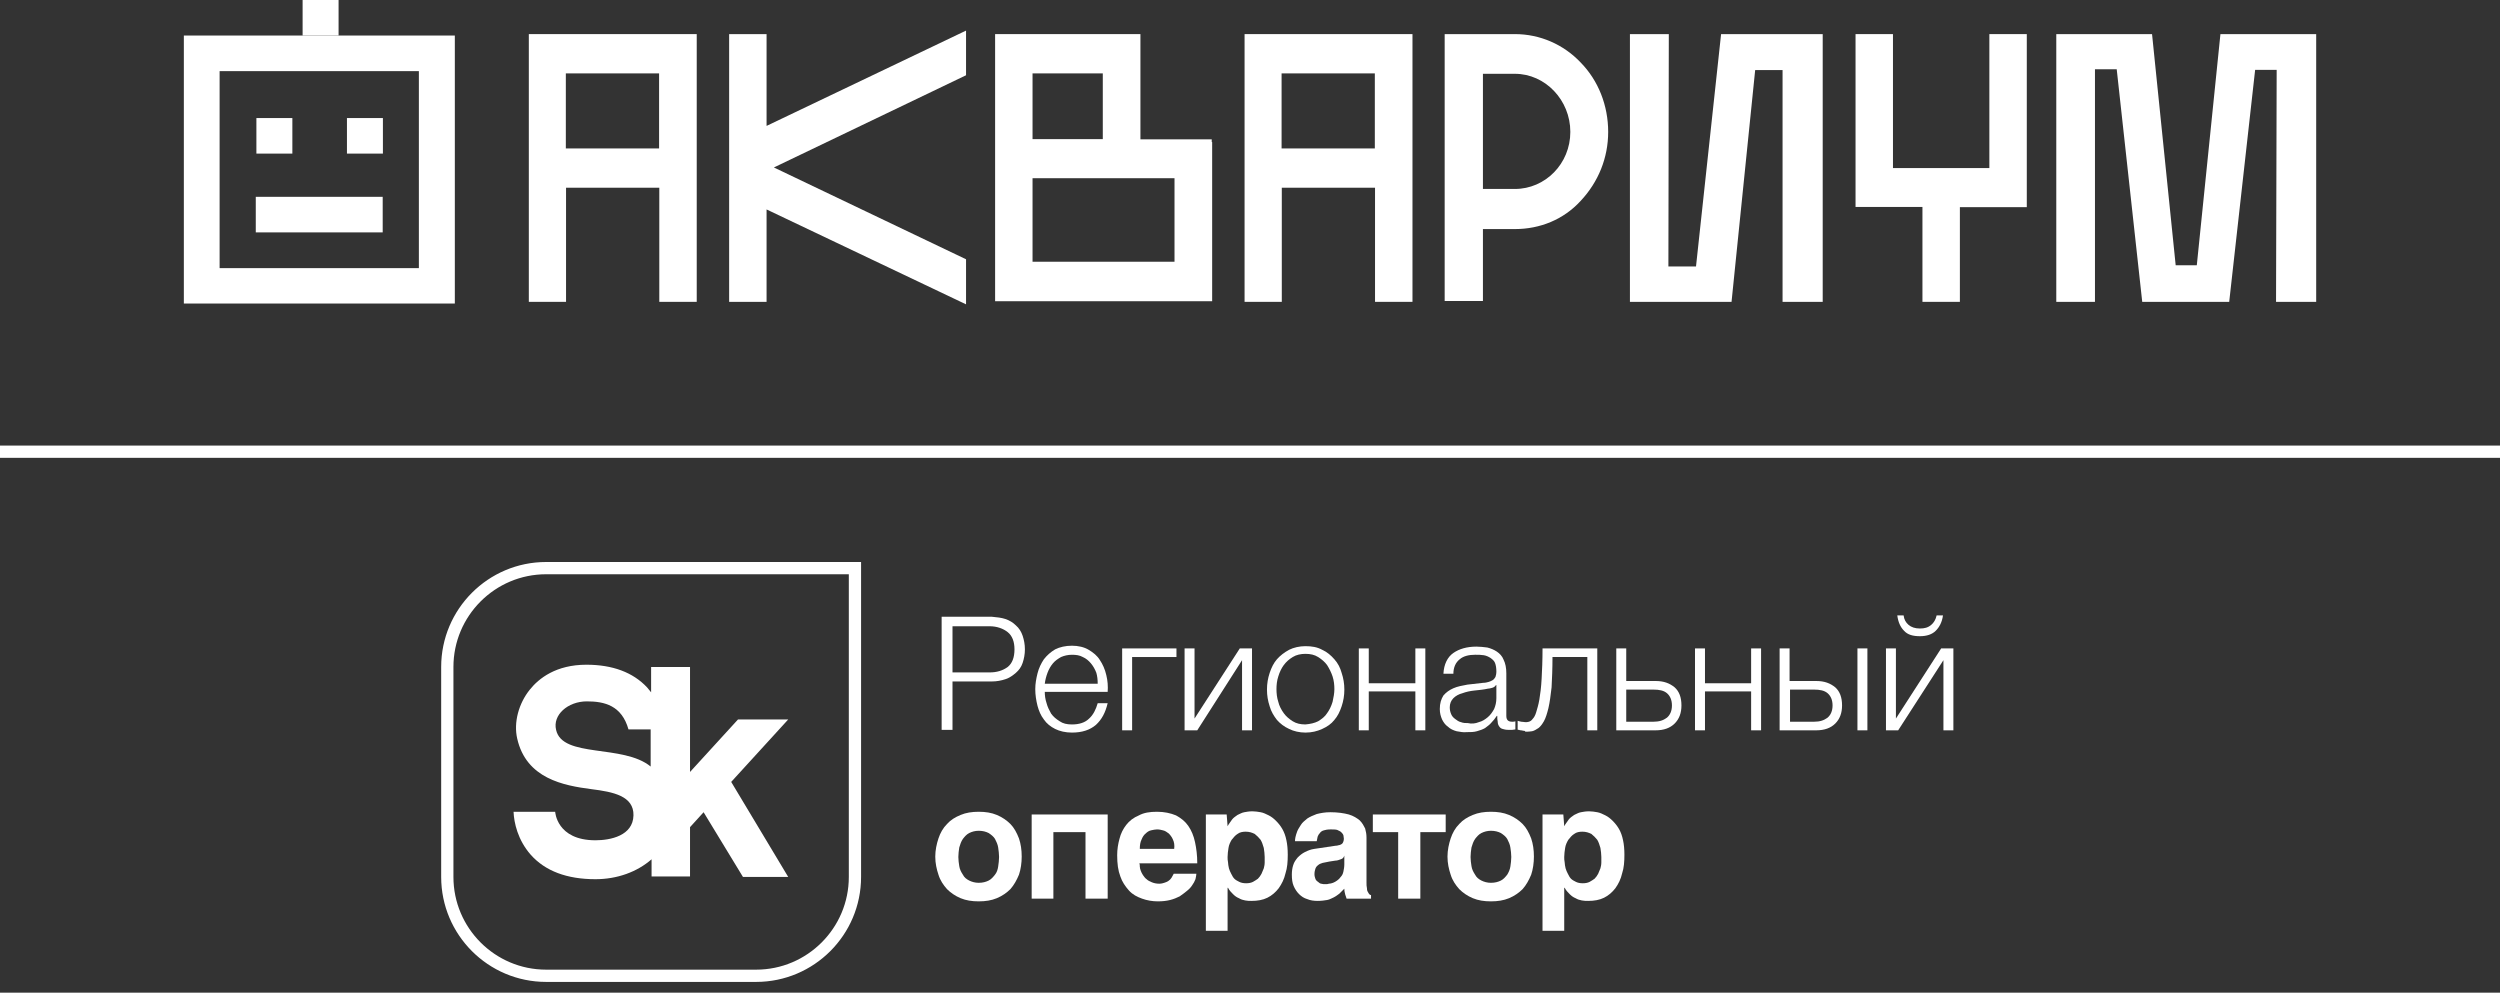 <?xml version="1.0" encoding="UTF-8"?> <svg xmlns="http://www.w3.org/2000/svg" width="204" height="81" viewBox="0 0 204 81" fill="none"><rect x="0" y="0" width="204" height="81" fill="#333333" stroke="none"/><path d="M43.152 24.631V2.783H56.853V24.631H53.799V15.318H46.189V24.631H43.152ZM46.172 12.113H53.782V5.989H46.172V12.113Z" fill="white"></path><path d="M78.829 6.141L63.149 13.665L78.829 21.156V24.834L62.552 17.09V24.631H59.498V2.784H62.552V10.274L78.829 2.497V6.141Z" fill="white"></path><path d="M81.201 24.58V2.783H93.059V11.37H98.878V11.59H98.912V24.58H81.201ZM89.988 5.989H84.255V11.353H89.988V5.989ZM95.84 21.358V14.542H84.255V21.358H95.84Z" fill="white"></path><path d="M101.557 24.631V2.783H115.258V24.631H112.203V15.318H104.594V24.631H101.557ZM104.577 12.113H112.186V5.989H104.577V12.113Z" fill="white"></path><path d="M128.992 5.111C130.425 6.579 131.227 8.604 131.227 10.763C131.227 12.889 130.425 14.846 128.992 16.381C127.593 17.916 125.665 18.692 123.618 18.692H121.007V24.563H117.885V2.783H123.618C125.665 2.783 127.593 3.627 128.992 5.111ZM128.139 10.763C128.139 8.165 126.092 6.022 123.618 6.022H121.007V15.419H123.618C126.092 15.419 128.139 13.361 128.139 10.763Z" fill="white"></path><path d="M136.175 2.783L136.141 21.746H138.394L140.441 2.783H148.733V24.631H145.457V5.719H143.222L141.294 24.631H133.002V2.783H136.175Z" fill="white"></path><path d="M151.412 2.783H154.466V13.715H162.332V2.783H165.386V16.904H159.926V24.631H156.872V16.887H151.412V2.783Z" fill="white"></path><path d="M172.724 5.651H170.949V24.631H167.793V2.783H175.607L177.535 21.644H179.259L181.187 2.783H189.001V24.631H185.725L185.776 5.702H184.019L181.903 24.631H174.806L172.724 5.651Z" fill="white"></path><path d="M15.002 2.902C15.002 10.19 15.002 17.478 15.002 24.766C15.36 24.766 15.719 24.766 16.077 24.766C16.691 24.766 17.305 24.766 17.937 24.766C23.652 24.766 28.532 24.766 34.197 24.766C34.999 24.766 35.818 24.766 36.62 24.766C36.79 24.766 36.961 24.766 37.114 24.766C37.114 17.478 37.114 10.19 37.114 2.902C36.927 2.902 36.739 2.902 36.551 2.902C29.181 2.902 22.373 2.902 15.002 2.902ZM17.92 21.881C17.92 16.517 17.92 11.169 17.92 5.804C24.164 5.804 28.396 5.804 34.18 5.804C34.18 11.169 34.18 16.517 34.18 21.881C28.583 21.881 23.601 21.881 17.92 21.881Z" fill="white"></path><path d="M23.857 9.633H20.922V12.534H23.857V9.633Z" fill="white"></path><path d="M31.245 9.633H28.311V12.534H31.245V9.633Z" fill="white"></path><path d="M31.228 16.061H20.871V18.963H31.228V16.061Z" fill="white"></path><path d="M27.628 0H24.693V2.902H27.628V0Z" fill="white"></path><path d="M204 36.859H0" stroke="white"></path><path d="M36.5 54.425C36.5 49.975 40.116 46.359 44.566 46.359H69.764V71.558C69.764 76.007 66.148 79.624 61.698 79.624H44.566C40.116 79.624 36.5 76.007 36.5 71.558V54.425Z" stroke="white"></path><path d="M45.377 59.558C45.082 58.34 46.337 57.232 47.888 57.232C49.328 57.232 50.731 57.564 51.285 59.521H53.094V62.549C50.842 60.703 45.894 61.884 45.377 59.558ZM64.318 58.709H60.22L56.306 62.992V54.426H53.131V56.493C53.02 56.346 52.909 56.235 52.798 56.087C51.654 54.869 49.992 54.241 47.851 54.241C45.377 54.241 43.974 55.349 43.235 56.272C42.312 57.416 41.906 58.967 42.202 60.26C42.94 63.546 46.005 64.1 48.257 64.395C50.029 64.616 51.728 64.949 51.691 66.536C51.654 68.198 49.808 68.567 48.589 68.567C45.414 68.567 45.303 66.241 45.303 66.241H41.906C41.943 67.127 42.239 68.53 43.309 69.749C44.491 71.078 46.263 71.743 48.589 71.743C50.361 71.743 51.986 71.152 53.168 70.118V71.521H56.306V67.496L57.414 66.278L60.626 71.558H64.318L59.666 63.804L64.318 58.709Z" fill="white"></path><path d="M78.275 70.671C78.312 70.929 78.423 71.151 78.571 71.373C78.681 71.594 78.866 71.742 79.088 71.853C79.309 71.963 79.568 72.037 79.863 72.037C80.195 72.037 80.454 71.963 80.675 71.853C80.897 71.742 81.044 71.557 81.192 71.373C81.34 71.188 81.414 70.966 81.451 70.708C81.487 70.449 81.524 70.191 81.524 69.933C81.524 69.674 81.487 69.416 81.451 69.157C81.414 68.899 81.303 68.677 81.192 68.456C81.081 68.271 80.897 68.123 80.675 67.976C80.454 67.865 80.195 67.791 79.863 67.791C79.568 67.791 79.309 67.865 79.088 67.976C78.866 68.086 78.718 68.271 78.571 68.456C78.423 68.677 78.349 68.899 78.275 69.157C78.238 69.416 78.201 69.674 78.201 69.933C78.201 70.191 78.238 70.412 78.275 70.671ZM76.577 68.419C76.724 67.976 76.946 67.57 77.278 67.237C77.574 66.905 77.943 66.683 78.386 66.499C78.829 66.314 79.309 66.24 79.863 66.24C80.417 66.24 80.897 66.314 81.34 66.499C81.783 66.683 82.152 66.942 82.447 67.237C82.743 67.532 82.964 67.939 83.149 68.419C83.297 68.862 83.371 69.342 83.371 69.896C83.371 70.412 83.297 70.929 83.149 71.373C82.964 71.816 82.743 72.222 82.447 72.554C82.152 72.849 81.783 73.108 81.34 73.293C80.897 73.477 80.417 73.551 79.863 73.551C79.309 73.551 78.829 73.477 78.386 73.293C77.943 73.108 77.574 72.849 77.278 72.554C76.983 72.222 76.724 71.853 76.577 71.373C76.429 70.929 76.318 70.449 76.318 69.896C76.318 69.379 76.429 68.862 76.577 68.419Z" fill="white"></path><path d="M88.577 73.329V67.902H85.956V73.329H84.184V66.462H90.387V73.329H88.577Z" fill="white"></path><path d="M95.704 68.493C95.63 68.308 95.482 68.123 95.371 68.013C95.224 67.902 95.076 67.791 94.891 67.754C94.744 67.717 94.596 67.68 94.411 67.68C94.264 67.68 94.116 67.717 93.931 67.754C93.747 67.791 93.599 67.902 93.488 68.013C93.341 68.123 93.23 68.308 93.156 68.493C93.045 68.714 93.008 68.972 93.008 69.268H95.814C95.851 68.972 95.814 68.714 95.704 68.493ZM93.008 70.708C93.008 70.819 93.045 70.929 93.082 71.04C93.119 71.151 93.193 71.299 93.267 71.409C93.341 71.52 93.451 71.668 93.562 71.742C93.673 71.853 93.821 71.926 94.005 72C94.19 72.074 94.374 72.111 94.633 72.111C94.744 72.111 94.891 72.074 95.002 72.037C95.113 72 95.224 71.963 95.334 71.889C95.445 71.816 95.519 71.742 95.593 71.631C95.667 71.52 95.704 71.409 95.777 71.299H97.624C97.624 71.409 97.587 71.557 97.55 71.742C97.476 71.926 97.402 72.074 97.291 72.222C97.18 72.406 97.033 72.554 96.848 72.702C96.664 72.849 96.479 72.997 96.257 73.145C96.036 73.255 95.777 73.366 95.482 73.44C95.187 73.514 94.854 73.551 94.485 73.551C94.042 73.551 93.599 73.477 93.193 73.329C92.787 73.182 92.417 72.997 92.122 72.665C91.827 72.332 91.568 71.963 91.421 71.52C91.236 71.04 91.162 70.486 91.162 69.785C91.162 69.305 91.236 68.862 91.347 68.456C91.457 68.013 91.642 67.643 91.901 67.311C92.159 66.979 92.491 66.72 92.934 66.536C93.341 66.314 93.821 66.24 94.411 66.24C95.002 66.24 95.519 66.351 95.962 66.536C96.368 66.757 96.7 67.016 96.959 67.385C97.217 67.754 97.402 68.197 97.513 68.714C97.624 69.231 97.697 69.785 97.697 70.449H92.971C93.008 70.523 93.008 70.597 93.008 70.708Z" fill="white"></path><path d="M100.983 68.049C100.798 68.16 100.651 68.345 100.503 68.529C100.392 68.714 100.281 68.935 100.245 69.194C100.208 69.452 100.171 69.674 100.171 69.932C100.171 70.08 100.171 70.191 100.208 70.375C100.208 70.523 100.245 70.671 100.281 70.855C100.318 71.003 100.392 71.151 100.466 71.298C100.54 71.446 100.614 71.594 100.725 71.705C100.835 71.815 100.983 71.889 101.131 71.963C101.278 72.037 101.463 72.074 101.685 72.074C101.906 72.074 102.091 72.037 102.238 71.963C102.386 71.889 102.534 71.778 102.645 71.705C102.755 71.594 102.866 71.446 102.94 71.298C103.014 71.151 103.051 71.003 103.125 70.855C103.161 70.708 103.198 70.56 103.198 70.375C103.198 70.228 103.198 70.08 103.198 69.932C103.198 69.674 103.161 69.452 103.125 69.194C103.051 68.935 102.977 68.714 102.866 68.529C102.718 68.345 102.571 68.197 102.386 68.049C102.165 67.939 101.943 67.865 101.648 67.865C101.426 67.865 101.168 67.902 100.983 68.049ZM100.171 67.422C100.281 67.2 100.429 67.052 100.54 66.868C100.651 66.72 100.835 66.609 100.983 66.499C101.168 66.425 101.315 66.314 101.537 66.277C101.721 66.24 101.943 66.203 102.201 66.203C102.423 66.203 102.645 66.24 102.866 66.277C103.088 66.314 103.309 66.425 103.531 66.535C103.752 66.646 103.937 66.794 104.121 66.978C104.306 67.163 104.491 67.385 104.638 67.643C104.786 67.902 104.897 68.197 104.971 68.566C105.044 68.898 105.081 69.305 105.081 69.748C105.081 70.302 105.044 70.819 104.897 71.261C104.786 71.742 104.601 72.111 104.343 72.48C104.084 72.812 103.789 73.071 103.42 73.255C103.051 73.44 102.608 73.514 102.128 73.514C101.943 73.514 101.795 73.514 101.611 73.477C101.426 73.44 101.278 73.403 101.094 73.292C100.909 73.218 100.761 73.108 100.614 72.96C100.466 72.812 100.318 72.665 100.208 72.443H100.171V75.951H98.398V66.462H100.097L100.171 67.422Z" fill="white"></path><path d="M109.402 70.117C109.291 70.154 109.143 70.228 108.959 70.228L108.479 70.302C108.257 70.339 108.072 70.376 107.925 70.413C107.777 70.45 107.629 70.523 107.556 70.597C107.445 70.671 107.371 70.782 107.334 70.893C107.297 71.003 107.26 71.151 107.26 71.336C107.26 71.483 107.297 71.594 107.334 71.705C107.371 71.816 107.445 71.889 107.556 71.963C107.629 72.037 107.74 72.111 107.814 72.111C107.925 72.148 108.036 72.148 108.183 72.148C108.257 72.148 108.331 72.148 108.442 72.111C108.552 72.111 108.663 72.074 108.774 72.037C108.885 72 108.996 71.926 109.106 71.853C109.217 71.779 109.328 71.668 109.402 71.557C109.512 71.446 109.586 71.299 109.623 71.114C109.66 70.93 109.697 70.745 109.697 70.523V69.822C109.623 70.043 109.512 70.08 109.402 70.117ZM111.543 72.48C111.543 72.628 111.58 72.739 111.617 72.776C111.654 72.85 111.691 72.923 111.728 72.96C111.765 72.997 111.802 73.034 111.876 73.034V73.329H109.882L109.771 72.997C109.734 72.85 109.697 72.702 109.697 72.517L109.291 72.923C109.143 73.034 108.996 73.145 108.848 73.219C108.663 73.293 108.516 73.403 108.294 73.44C108.072 73.477 107.814 73.514 107.519 73.514C107.223 73.514 106.928 73.477 106.669 73.366C106.411 73.293 106.189 73.145 106.005 72.96C105.82 72.776 105.673 72.554 105.562 72.296C105.451 72.037 105.414 71.742 105.414 71.373C105.414 71.077 105.451 70.819 105.525 70.597C105.599 70.339 105.746 70.154 105.894 69.969C106.079 69.785 106.263 69.637 106.485 69.526C106.706 69.416 106.965 69.305 107.26 69.268L108.996 69.01C109.069 69.01 109.106 69.01 109.217 68.973C109.291 68.973 109.365 68.936 109.439 68.899C109.512 68.862 109.549 68.825 109.586 68.751C109.623 68.677 109.66 68.567 109.66 68.456C109.66 68.345 109.623 68.234 109.623 68.16C109.586 68.05 109.512 67.976 109.439 67.902C109.365 67.828 109.254 67.791 109.106 67.717C108.959 67.68 108.774 67.68 108.589 67.68C108.331 67.68 108.146 67.717 108.036 67.754C107.888 67.791 107.777 67.865 107.703 67.976C107.629 68.05 107.556 68.16 107.519 68.271L107.445 68.64H105.673C105.673 68.567 105.673 68.456 105.709 68.308C105.746 68.16 105.783 68.013 105.857 67.828C105.931 67.643 106.042 67.496 106.153 67.311C106.263 67.126 106.448 66.979 106.669 66.794C106.891 66.647 107.149 66.536 107.445 66.425C107.74 66.351 108.109 66.277 108.552 66.277C109.143 66.277 109.66 66.351 110.066 66.462C110.436 66.573 110.731 66.757 110.952 66.942C111.174 67.163 111.285 67.385 111.396 67.606C111.469 67.865 111.506 68.087 111.506 68.345V72C111.506 72.185 111.506 72.333 111.543 72.48Z" fill="white"></path><path d="M117.968 66.462V67.902H115.9V73.329H114.091V67.902H112.023V66.462H117.968Z" fill="white"></path><path d="M120.072 70.671C120.109 70.929 120.22 71.151 120.367 71.373C120.478 71.594 120.663 71.742 120.884 71.853C121.106 71.963 121.364 72.037 121.66 72.037C121.992 72.037 122.251 71.963 122.472 71.853C122.694 71.742 122.841 71.557 122.989 71.373C123.1 71.188 123.211 70.966 123.247 70.708C123.284 70.449 123.321 70.191 123.321 69.933C123.321 69.674 123.284 69.416 123.247 69.157C123.211 68.899 123.1 68.677 122.989 68.456C122.878 68.271 122.694 68.123 122.472 67.976C122.251 67.865 121.992 67.791 121.66 67.791C121.364 67.791 121.106 67.865 120.884 67.976C120.663 68.086 120.515 68.271 120.367 68.456C120.22 68.677 120.146 68.899 120.072 69.157C120.035 69.416 119.998 69.674 119.998 69.933C119.998 70.191 120.035 70.412 120.072 70.671ZM118.374 68.419C118.521 67.976 118.743 67.57 119.075 67.237C119.371 66.905 119.74 66.683 120.183 66.499C120.626 66.314 121.106 66.24 121.66 66.24C122.214 66.24 122.694 66.314 123.137 66.499C123.58 66.683 123.949 66.942 124.244 67.237C124.54 67.532 124.761 67.939 124.946 68.419C125.094 68.862 125.167 69.342 125.167 69.896C125.167 70.412 125.094 70.929 124.946 71.373C124.761 71.816 124.54 72.222 124.244 72.554C123.949 72.849 123.58 73.108 123.137 73.293C122.694 73.477 122.214 73.551 121.66 73.551C121.106 73.551 120.626 73.477 120.183 73.293C119.74 73.108 119.371 72.849 119.075 72.554C118.78 72.222 118.521 71.853 118.374 71.373C118.226 70.929 118.115 70.449 118.115 69.896C118.115 69.379 118.226 68.862 118.374 68.419Z" fill="white"></path><path d="M128.454 68.049C128.269 68.16 128.121 68.345 127.974 68.529C127.863 68.714 127.752 68.935 127.715 69.194C127.678 69.452 127.641 69.674 127.641 69.932C127.641 70.08 127.641 70.191 127.678 70.375C127.678 70.523 127.715 70.671 127.752 70.855C127.789 71.003 127.863 71.151 127.937 71.298C128.011 71.446 128.084 71.594 128.195 71.705C128.306 71.815 128.454 71.889 128.601 71.963C128.749 72.037 128.934 72.074 129.155 72.074C129.377 72.074 129.561 72.037 129.709 71.963C129.857 71.889 130.004 71.778 130.115 71.705C130.226 71.594 130.337 71.446 130.411 71.298C130.484 71.151 130.521 71.003 130.595 70.855C130.632 70.708 130.669 70.56 130.669 70.375C130.669 70.228 130.669 70.08 130.669 69.932C130.669 69.674 130.632 69.452 130.595 69.194C130.521 68.935 130.448 68.714 130.337 68.529C130.189 68.345 130.041 68.197 129.857 68.049C129.635 67.939 129.414 67.865 129.118 67.865C128.897 67.865 128.638 67.902 128.454 68.049ZM127.641 67.422C127.752 67.2 127.9 67.052 128.011 66.868C128.121 66.72 128.306 66.609 128.454 66.499C128.638 66.425 128.786 66.314 129.008 66.277C129.192 66.24 129.414 66.203 129.672 66.203C129.894 66.203 130.115 66.24 130.337 66.277C130.558 66.314 130.78 66.425 131.001 66.535C131.223 66.646 131.407 66.794 131.592 66.978C131.777 67.163 131.961 67.385 132.109 67.643C132.257 67.902 132.367 68.197 132.441 68.566C132.515 68.898 132.552 69.305 132.552 69.748C132.552 70.302 132.515 70.819 132.367 71.261C132.257 71.742 132.072 72.111 131.814 72.48C131.555 72.812 131.26 73.071 130.891 73.255C130.521 73.44 130.078 73.514 129.598 73.514C129.414 73.514 129.266 73.514 129.081 73.477C128.897 73.44 128.749 73.403 128.564 73.292C128.38 73.218 128.232 73.108 128.084 72.96C127.937 72.812 127.789 72.665 127.678 72.443H127.641V75.951H125.869V66.462H127.568L127.641 67.422Z" fill="white"></path><path d="M82.229 54.426C82.598 54.13 82.782 53.65 82.782 52.986C82.782 52.358 82.598 51.878 82.229 51.583C81.859 51.287 81.342 51.102 80.752 51.102H77.724V54.869H80.752C81.342 54.869 81.822 54.721 82.229 54.426ZM82.044 50.512C82.376 50.623 82.672 50.807 82.893 51.029C83.152 51.25 83.336 51.546 83.447 51.878C83.558 52.21 83.632 52.579 83.632 52.986C83.632 53.392 83.558 53.761 83.447 54.093C83.336 54.425 83.152 54.684 82.893 54.906C82.635 55.127 82.376 55.312 82.044 55.422C81.712 55.533 81.342 55.607 80.936 55.607H77.724V59.558H76.838V50.327H80.936C81.342 50.364 81.712 50.401 82.044 50.512Z" fill="white"></path><path d="M89.463 54.906C89.352 54.61 89.204 54.352 89.019 54.13C88.835 53.909 88.614 53.724 88.355 53.613C88.097 53.466 87.802 53.429 87.469 53.429C87.136 53.429 86.841 53.503 86.582 53.613C86.325 53.761 86.103 53.909 85.918 54.13C85.734 54.352 85.585 54.61 85.475 54.906C85.365 55.201 85.29 55.496 85.254 55.792H89.573C89.573 55.46 89.537 55.164 89.463 54.906ZM86.103 59.484C85.734 59.3 85.401 59.041 85.18 58.709C84.921 58.376 84.773 58.007 84.662 57.601C84.552 57.158 84.478 56.715 84.478 56.235C84.478 55.792 84.552 55.386 84.662 54.943C84.773 54.5 84.959 54.13 85.18 53.798C85.438 53.466 85.734 53.207 86.103 52.986C86.472 52.801 86.951 52.69 87.469 52.69C87.986 52.69 88.466 52.801 88.835 53.023C89.204 53.244 89.537 53.503 89.757 53.872C89.98 54.204 90.165 54.61 90.275 55.09C90.385 55.533 90.422 56.013 90.385 56.456H85.254C85.254 56.752 85.29 57.047 85.401 57.38C85.475 57.675 85.623 57.97 85.77 58.229C85.954 58.487 86.177 58.672 86.472 58.856C86.731 59.041 87.062 59.115 87.469 59.115C88.059 59.115 88.54 58.967 88.871 58.635C89.204 58.34 89.425 57.896 89.573 57.38H90.385C90.201 58.155 89.906 58.709 89.425 59.152C88.945 59.558 88.317 59.779 87.469 59.779C86.951 59.779 86.472 59.669 86.103 59.484Z" fill="white"></path><path d="M92.381 53.613V59.594H91.568V52.911H95.999V53.613H92.381Z" fill="white"></path><path d="M101.167 52.911H102.164V59.594H101.351V53.871L97.696 59.594H96.662V52.911H97.474V58.634L101.167 52.911Z" fill="white"></path><path d="M107.557 58.856C107.852 58.671 108.111 58.486 108.295 58.191C108.48 57.933 108.628 57.637 108.739 57.268C108.812 56.936 108.886 56.567 108.886 56.234C108.886 55.902 108.849 55.533 108.739 55.2C108.628 54.868 108.48 54.573 108.295 54.277C108.111 54.019 107.852 53.797 107.557 53.613C107.262 53.428 106.929 53.354 106.523 53.354C106.154 53.354 105.785 53.428 105.489 53.613C105.194 53.797 104.972 53.982 104.751 54.277C104.566 54.536 104.419 54.831 104.308 55.2C104.197 55.533 104.16 55.902 104.16 56.234C104.16 56.567 104.197 56.936 104.308 57.268C104.382 57.6 104.566 57.933 104.751 58.191C104.936 58.45 105.194 58.671 105.489 58.856C105.785 59.04 106.117 59.114 106.523 59.114C106.929 59.077 107.262 59.004 107.557 58.856ZM105.194 59.483C104.788 59.299 104.456 59.04 104.197 58.745C103.939 58.413 103.717 58.044 103.606 57.637C103.459 57.194 103.385 56.751 103.385 56.271C103.385 55.791 103.459 55.348 103.606 54.905C103.754 54.462 103.939 54.093 104.197 53.797C104.456 53.502 104.788 53.243 105.194 53.022C105.563 52.837 106.043 52.727 106.523 52.727C107.04 52.727 107.483 52.8 107.889 53.022C108.295 53.207 108.591 53.465 108.886 53.797C109.182 54.13 109.366 54.499 109.477 54.905C109.625 55.348 109.699 55.791 109.699 56.271C109.699 56.751 109.625 57.194 109.477 57.637C109.329 58.08 109.145 58.45 108.886 58.745C108.628 59.077 108.295 59.299 107.889 59.483C107.483 59.668 107.04 59.779 106.523 59.779C106.043 59.779 105.563 59.668 105.194 59.483Z" fill="white"></path><path d="M115.494 55.754V52.911H116.307V59.594H115.494V56.419H111.691V59.594H110.879V52.911H111.691V55.754H115.494Z" fill="white"></path><path d="M120.664 58.93C120.959 58.856 121.181 58.708 121.402 58.524C121.624 58.339 121.771 58.117 121.919 57.859C122.03 57.6 122.104 57.305 122.104 56.973V55.902H122.067C122.03 55.976 121.919 56.087 121.771 56.124C121.624 56.161 121.513 56.197 121.402 56.197C121.07 56.271 120.701 56.308 120.331 56.345C119.962 56.382 119.63 56.456 119.334 56.567C119.039 56.641 118.781 56.788 118.596 56.973C118.411 57.157 118.301 57.416 118.301 57.711C118.301 57.933 118.337 58.081 118.411 58.265C118.485 58.45 118.596 58.56 118.744 58.671C118.891 58.782 119.039 58.893 119.224 58.93C119.408 59.004 119.593 59.004 119.777 59.004C120.073 59.077 120.405 59.041 120.664 58.93ZM118.854 59.668C118.596 59.594 118.338 59.484 118.153 59.299C117.931 59.151 117.784 58.93 117.673 58.708C117.562 58.45 117.488 58.191 117.488 57.859C117.488 57.379 117.599 57.047 117.784 56.751C118.005 56.493 118.264 56.308 118.596 56.161C118.928 56.013 119.334 55.939 119.741 55.865L121.033 55.718C121.217 55.718 121.328 55.681 121.476 55.644C121.587 55.607 121.697 55.57 121.808 55.496C121.919 55.422 121.956 55.348 122.03 55.237C122.067 55.127 122.104 54.979 122.104 54.794C122.104 54.536 122.067 54.278 121.993 54.093C121.919 53.908 121.771 53.797 121.624 53.687C121.439 53.576 121.291 53.502 121.07 53.465C120.848 53.428 120.627 53.428 120.368 53.428C119.851 53.428 119.408 53.539 119.113 53.797C118.781 54.056 118.596 54.462 118.596 54.979H117.784C117.821 54.204 118.116 53.613 118.596 53.281C119.076 52.948 119.704 52.764 120.479 52.764C120.774 52.764 121.07 52.801 121.365 52.837C121.661 52.911 121.919 53.022 122.141 53.17C122.362 53.318 122.584 53.539 122.694 53.834C122.842 54.13 122.916 54.499 122.916 54.942V58.413C122.916 58.745 123.064 58.893 123.396 58.893C123.507 58.893 123.58 58.893 123.654 58.856V59.52L123.396 59.557C123.322 59.557 123.211 59.557 123.101 59.557C122.879 59.557 122.731 59.52 122.621 59.484C122.473 59.447 122.399 59.373 122.325 59.262C122.251 59.151 122.214 59.041 122.214 58.893C122.177 58.745 122.177 58.597 122.177 58.413H122.141C121.993 58.634 121.845 58.819 121.697 58.967C121.55 59.151 121.365 59.262 121.181 59.41C120.996 59.52 120.774 59.594 120.516 59.668C120.257 59.742 119.999 59.742 119.667 59.742C119.408 59.779 119.113 59.705 118.854 59.668Z" fill="white"></path><path d="M124.32 59.631L124.135 59.594C124.061 59.594 124.024 59.594 123.951 59.557C123.877 59.557 123.84 59.557 123.84 59.52V58.819C123.914 58.856 124.024 58.856 124.135 58.893C124.283 58.893 124.394 58.929 124.468 58.929C124.541 58.929 124.652 58.929 124.763 58.893C124.874 58.856 124.984 58.782 125.058 58.671C125.169 58.56 125.28 58.376 125.354 58.117C125.428 57.859 125.538 57.526 125.612 57.083C125.686 56.64 125.76 56.087 125.797 55.385C125.834 54.72 125.871 53.871 125.871 52.911H130.338V59.594H129.526V53.613H126.683C126.683 54.573 126.646 55.385 126.609 56.087C126.535 56.751 126.461 57.305 126.351 57.785C126.24 58.228 126.129 58.597 125.981 58.856C125.834 59.114 125.686 59.299 125.538 59.41C125.354 59.52 125.206 59.631 125.021 59.668C124.837 59.705 124.652 59.705 124.468 59.705C124.431 59.631 124.394 59.631 124.32 59.631Z" fill="white"></path><path d="M136.024 58.56C136.282 58.339 136.43 58.007 136.43 57.563C136.43 57.12 136.282 56.788 136.024 56.566C135.766 56.345 135.396 56.271 134.916 56.271H132.701V58.893H134.916C135.396 58.893 135.729 58.782 136.024 58.56ZM135.101 55.57C135.766 55.57 136.246 55.754 136.652 56.087C137.021 56.419 137.206 56.899 137.206 57.563C137.206 58.191 137.021 58.671 136.652 59.04C136.282 59.41 135.766 59.594 135.101 59.594H131.889V52.911H132.701V55.57H135.101Z" fill="white"></path><path d="M142.892 55.754V52.911H143.704V59.594H142.892V56.419H139.126V59.594H138.312V52.911H139.126V55.754H142.892Z" fill="white"></path><path d="M151.567 52.911H152.38V59.594H151.567V52.911ZM149.131 58.56C149.389 58.339 149.537 58.007 149.537 57.563C149.537 57.12 149.389 56.788 149.131 56.566C148.872 56.345 148.503 56.271 148.023 56.271H146.066V58.893H148.023C148.503 58.893 148.835 58.782 149.131 58.56ZM148.208 55.57C148.872 55.57 149.352 55.754 149.758 56.087C150.128 56.419 150.312 56.899 150.312 57.563C150.312 58.191 150.128 58.671 149.758 59.04C149.389 59.41 148.872 59.594 148.208 59.594H145.217V52.911H146.029V55.57H148.208Z" fill="white"></path><path d="M155.371 51.471C155.076 51.176 154.891 50.77 154.818 50.216H155.335C155.371 50.548 155.519 50.806 155.741 50.991C155.962 51.176 156.258 51.286 156.664 51.286C157.033 51.286 157.328 51.213 157.587 50.991C157.808 50.806 157.956 50.548 158.03 50.216H158.547C158.473 50.77 158.251 51.176 157.956 51.471C157.661 51.767 157.218 51.914 156.664 51.914C156.11 51.914 155.667 51.803 155.371 51.471ZM158.399 52.911H159.396V59.594H158.584V53.871L154.891 59.594H153.895V52.911H154.707V58.634L158.399 52.911Z" fill="white"></path></svg> 